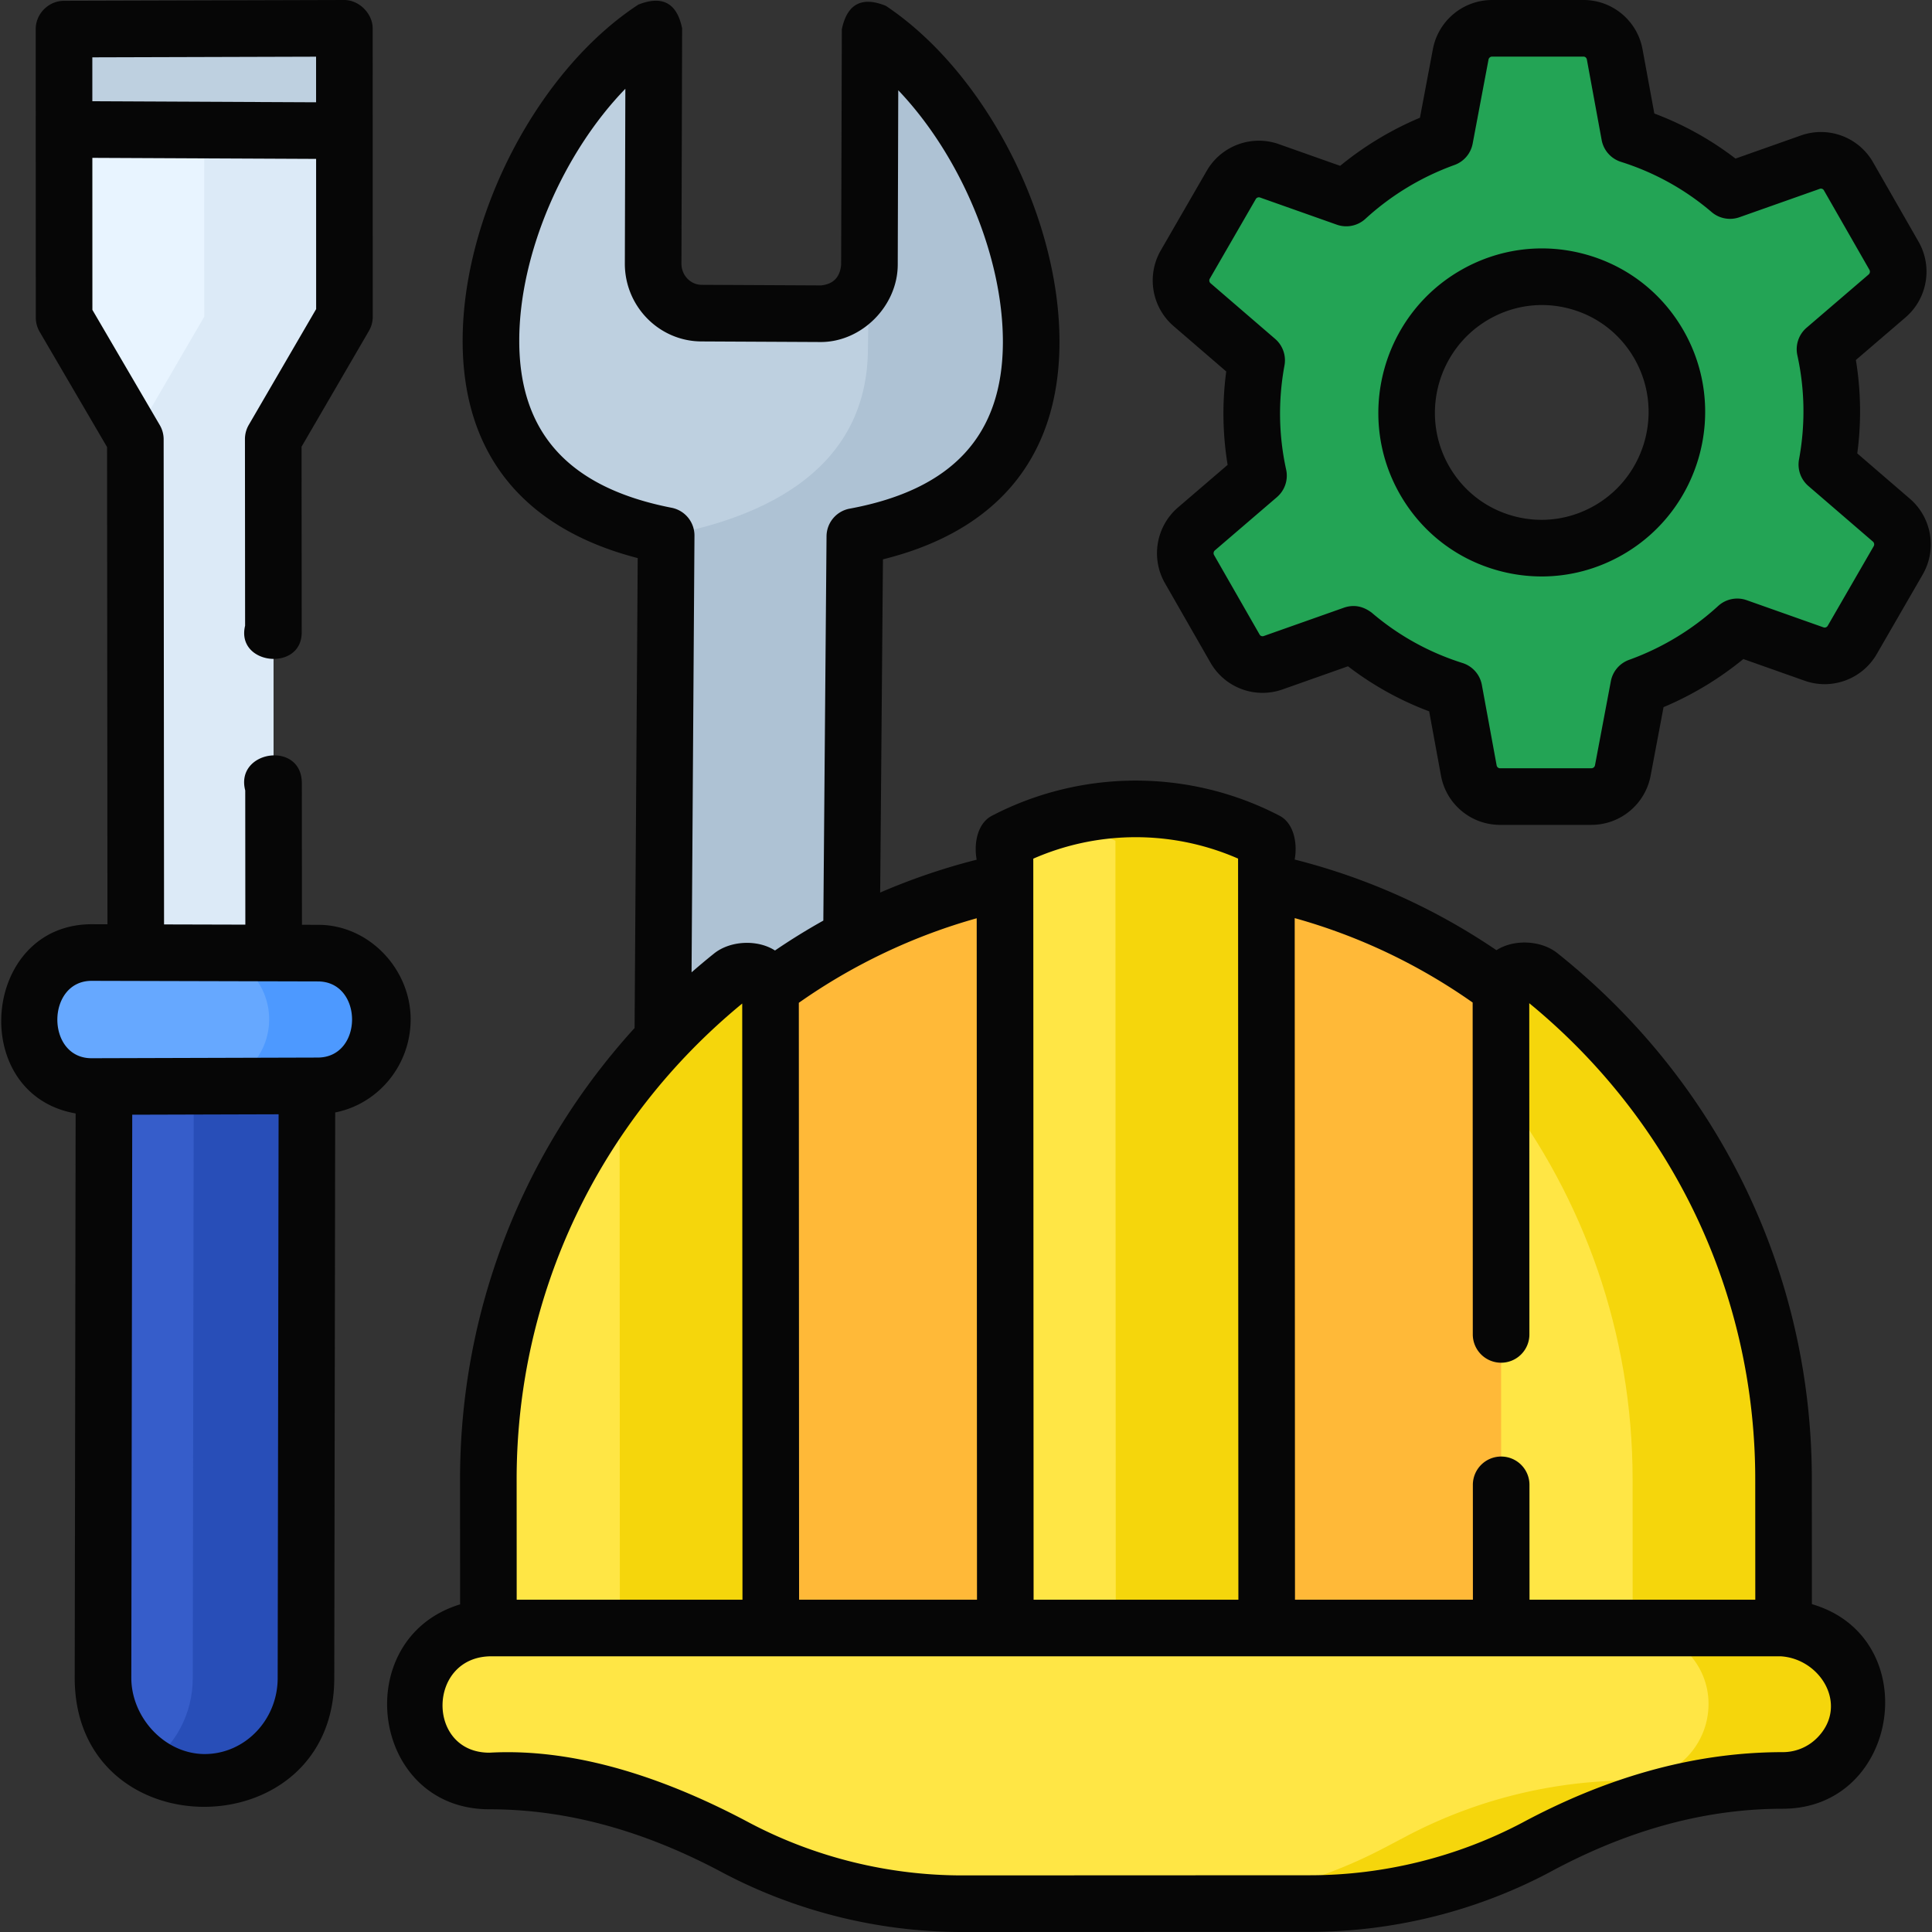 <svg xmlns="http://www.w3.org/2000/svg" version="1.1" xmlns:xlink="http://www.w3.org/1999/xlink" width="512" height="512" x="0" y="0" viewBox="0 0 512 512" style="enable-background:new 0 0 512 512" xml:space="preserve" class=""><rect x="0" y="0" width="512" height="512" fill="#333333" stroke="none"/><g><path fill="#23a455" d="m430.059 204.187 4.202-22.262a77.4 77.4 0 0 0 12.57-5.845 77.39 77.39 0 0 0 13.559-9.955l20.362 7.205c3.826 1.354 8.076-.223 10.115-3.752l12.169-21.063c2.039-3.529 1.287-8.008-1.79-10.659l-17.112-14.743a77.222 77.222 0 0 0-.49-30.569l16.439-14.106a8.494 8.494 0 0 0 1.843-10.659l-12.063-21.06a8.4 8.4 0 0 0-10.096-3.749l-21.295 7.528a76.463 76.463 0 0 0-26.641-14.757l-3.92-21.333a8.413 8.413 0 0 0-8.272-6.907l-24.232.003c-4.06.001-7.551 2.904-8.307 6.91l-4.202 22.262a77.4 77.4 0 0 0-12.57 5.845 77.39 77.39 0 0 0-13.559 9.955l-20.361-7.205c-3.826-1.354-8.077.223-10.115 3.752l-12.169 21.063c-2.039 3.529-1.287 8.008 1.79 10.659l17.112 14.743a77.222 77.222 0 0 0 .49 30.569l-16.439 14.106a8.494 8.494 0 0 0-1.843 10.659l12.063 21.06a8.4 8.4 0 0 0 10.096 3.749l21.295-7.528a76.471 76.471 0 0 0 26.641 14.757l3.92 21.333a8.413 8.413 0 0 0 8.272 6.907l24.232-.003c4.06-.001 7.551-2.905 8.306-6.91zm-52.543-76.909c-9.848-17.192-3.923-39.179 13.233-49.108s39.047-4.041 48.895 13.151 3.923 39.179-13.233 49.108-39.048 4.041-48.895-13.151z" opacity="1" data-original="#86db7b" class=""></path><path fill="#bed0e0" d="m225.656 447.005.885-304.834c27.22-5.044 46.643-20.068 46.734-51.374.087-29.883-17.465-66.192-42.683-83.011l-.181 62.336c-.021 7.225-5.789 13.053-12.883 13.017l-31.631-.158c-7.094-.035-12.828-5.921-12.807-13.146l.18-62.335c-25.315 16.566-43.077 52.698-43.164 82.581-.091 31.306 19.245 46.523 46.434 51.84l-.885 304.834c-.041 14.061 11.119 25.516 24.926 25.585 13.808.069 25.034-11.274 25.075-25.335z" opacity="1" data-original="#bed0e0"></path><path fill="#aec2d4" d="m230.592 7.787-.181 62.336c-.014 4.932-.39 18.726-.4 22.266-.091 31.306-26.249 44.488-53.469 49.532l-.885 304.834c-.005 1.53 1.017 4.867.759 6.322 2.727 11.018 12.502 19.205 24.167 19.263 13.807.069 25.033-11.274 25.073-25.335l.885-304.834c27.22-5.044 46.643-20.068 46.734-51.374.086-29.883-17.466-66.191-42.683-83.01z" opacity="1" data-original="#aec2d4"></path><path fill="#365dca" d="m27.555 287.915-.257 156.684c-.021 15.339 12.096 27.785 27.008 27.741 14.794-.043 26.761-12.37 26.781-27.588l.257-156.994z" opacity="1" data-original="#365dca"></path><path fill="#284eb8" d="m51.344 287.846-.257 156.906c-.013 9.535-4.716 17.933-11.864 22.888 4.309 2.982 9.5 4.717 15.083 4.7 14.794-.043 26.76-12.37 26.781-27.588l.257-156.994z" opacity="1" data-original="#284eb8"></path><path fill="#e8f4ff" d="m91.262 7.5.02 76.435-18.867 32.43.112 156.194-36.544-.096-.113-156.018-18.884-32.294-.02-76.434z" opacity="1" data-original="#e8f4ff"></path><path fill="#dceaf7" d="M91.282 83.935 91.262 7.5l-37.158.108.02 76.327-18.585 31.944.331.566.113 156.018 36.544.096-.112-156.194z" opacity="1" data-original="#dceaf7" class=""></path><path fill="#66a8ff" d="m24.279 287.94 59.954-.175c9.442-.028 17.095-7.924 17.092-17.636v-.003c-.003-9.713-7.659-17.564-17.102-17.537l-59.953-.158c-9.442.028-17.097 8.256-17.094 17.969v.003c.003 9.714 7.66 17.565 17.103 17.537z" opacity="1" data-original="#66a8ff" class=""></path><path fill="#4d99ff" d="m84.224 252.59-59.953-.158c-.447.001-.886.038-1.324.075l31.276.082c9.443-.028 17.099 7.824 17.102 17.537v.003c.003 9.713-7.65 17.609-17.092 17.636l-31.638.092a17.03 17.03 0 0 0 1.684.083l59.954-.175c9.442-.028 17.095-7.924 17.092-17.636v-.003c-.002-9.712-7.659-17.563-17.101-17.536z" opacity="1" data-original="#4d99ff"></path><path fill="#bed0e0" d="m91.262 7.5-74.296.217-.057 26.581 74.358.347z" opacity="1" data-original="#bed0e0"></path><path fill="#ffb938" d="M463.63 431.437H138.475l-.016-39.344c-.038-89.452 72.72-161.998 162.509-162.036 89.789-.038 162.608 72.447 162.646 161.899z" opacity="1" data-original="#ffb938" class=""></path><path fill="#ffe645" d="m335.689 431.437-.088-208.626a75.09 75.09 0 0 0-69.272.029l.088 208.597z" opacity="1" data-original="#ffe645" class=""></path><path fill="#f5d60c" d="M335.601 222.81a75.091 75.091 0 0 0-54.609-5.738 74.996 74.996 0 0 1 14.609 5.738l.088 208.626h40z" opacity="1" data-original="#f5d60c" class=""></path><path fill="#ffe645" d="m129.417 392.097.016 39.34h74.834l-.071-167.96c-.002-5.274-6.135-8.239-10.266-4.942-39.318 31.373-64.536 79.589-64.513 133.562z" opacity="1" data-original="#ffe645" class=""></path><path fill="#f5d60c" d="M204.197 263.477c-.002-5.274-6.135-8.239-10.266-4.942a172.828 172.828 0 0 0-29.723 30.413l.06 142.489h40z" opacity="1" data-original="#f5d60c" class=""></path><path fill="#ffe645" d="m397.768 263.396.071 168.041h74.834l-.017-39.484c-.023-53.973-25.281-102.168-64.626-133.507-4.135-3.294-10.265-.324-10.262 4.95z" opacity="1" data-original="#ffe645" class=""></path><path fill="#f5d60c" d="M472.656 391.952c-.023-53.973-25.281-102.168-64.626-133.507-4.134-3.293-10.264-.323-10.262 4.951l.011 25.437c21.863 28.678 34.861 64.412 34.877 103.12l.017 39.484h40z" opacity="1" data-original="#f5d60c" class=""></path><path fill="#ffe645" d="m406.854 489.699 5.888-3.1a128.267 128.267 0 0 1 59.697-14.763c11.469-.005 20.718-9.462 20.327-20.974-.374-11.011-9.819-19.429-20.877-19.425h-341.67c-11.059.005-20.496 8.575-20.861 19.586-.381 11.512 8.876 20.962 20.345 20.957a128.256 128.256 0 0 1 59.709 14.713l5.891 3.095a128.268 128.268 0 0 0 59.709 14.713l92.146-.039a128.269 128.269 0 0 0 59.696-14.763z" opacity="1" data-original="#ffe645" class=""></path><path fill="#f5d60c" d="M471.888 431.437h-40c11.059-.005 20.504 8.414 20.877 19.425.391 11.512-8.858 20.969-20.327 20.974a128.257 128.257 0 0 0-59.697 14.763l-5.888 3.1a128.254 128.254 0 0 1-59.697 14.763l-53.252.022c.369.003.737.017 1.106.016l92.146-.039a128.257 128.257 0 0 0 59.697-14.763l5.888-3.1a128.254 128.254 0 0 1 59.697-14.763c11.469-.005 20.718-9.462 20.327-20.974-.373-11.01-9.818-19.429-20.877-19.424z" opacity="1" data-original="#f5d60c" class=""></path><path fill="#23a455" d="m501.246 137.856-17.112-14.743a77.222 77.222 0 0 0-.49-30.569l16.439-14.106a8.494 8.494 0 0 0 1.843-10.659l-12.063-21.06a8.4 8.4 0 0 0-10.097-3.749l-21.295 7.528a76.471 76.471 0 0 0-26.641-14.757l-3.92-21.333a8.413 8.413 0 0 0-8.272-6.907l-24.232.003c-4.06 0-7.551 2.904-8.307 6.91l-.53 2.807c34.257 16.242 57.95 51.137 57.95 91.569 0 39.715-22.861 74.086-56.138 90.686l.867 4.717a8.413 8.413 0 0 0 8.272 6.907l24.232-.003c4.06-.001 7.551-2.904 8.307-6.91l4.202-22.262a77.4 77.4 0 0 0 12.57-5.845 77.39 77.39 0 0 0 13.559-9.955l20.362 7.205c3.826 1.354 8.076-.223 10.115-3.752l12.168-21.063c2.04-3.529 1.288-8.009-1.789-10.659z" opacity="1" data-original="#6dd45f" class=""></path><g fill="#060606"><path d="M419.895 67.335c-11.177-3.009-22.863-1.466-32.902 4.344-20.692 11.977-27.862 38.59-15.984 59.327 5.76 10.056 15.084 17.25 26.256 20.258a43.382 43.382 0 0 0 11.293 1.503c7.509 0 14.926-1.977 21.611-5.846 20.692-11.977 27.862-38.59 15.984-59.327-5.761-10.057-15.087-17.251-26.258-20.259zm2.759 66.603c-6.562 3.796-14.193 4.805-21.49 2.842-7.291-1.963-13.378-6.661-17.141-13.229-7.785-13.593-3.083-31.038 10.482-38.89 4.371-2.529 9.217-3.821 14.123-3.821 2.458 0 4.932.324 7.366.979 7.291 1.963 13.379 6.661 17.142 13.229 7.786 13.594 3.084 31.039-10.482 38.89z" fill="#060606" opacity="1" data-original="#060606" class=""></path><path d="m506.142 132.175-13.947-12.017a84.08 84.08 0 0 0-.368-24.753l13.141-11.276c5.814-4.989 7.273-13.433 3.468-20.078L496.371 42.99a15.9 15.9 0 0 0-19.104-7.092l-17.339 6.129a83.298 83.298 0 0 0-21.512-11.944l-3.129-17.03C433.899 5.488 427.318 0 419.642 0h-.004l-24.232.003c-7.659.002-14.252 5.478-15.675 13.019L376.3 31.198a86.02 86.02 0 0 0-21.146 12.749l-16.243-5.748c-7.228-2.556-15.267.414-19.113 7.07L307.63 66.332c-3.839 6.645-2.414 15.095 3.388 20.093l13.947 12.017a84.081 84.081 0 0 0 .369 24.753l-13.141 11.276c-5.814 4.989-7.273 13.433-3.468 20.078l12.063 21.06a15.899 15.899 0 0 0 19.105 7.093l17.339-6.129a83.331 83.331 0 0 0 21.512 11.944l3.129 17.032c1.39 7.563 7.972 13.051 15.649 13.051l24.232-.003c7.659-.002 14.251-5.478 15.675-13.02l3.43-18.176a86.069 86.069 0 0 0 21.146-12.749l16.246 5.748c7.228 2.558 15.267-.417 19.11-7.07l12.169-21.064c3.838-6.644 2.412-15.093-3.388-20.091zm-9.6 12.588-12.169 21.064a.94.94 0 0 1-1.119.433l-20.361-7.205a7.497 7.497 0 0 0-7.57 1.542 70.236 70.236 0 0 1-23.601 14.271 7.498 7.498 0 0 0-4.831 5.666l-4.201 22.262a.968.968 0 0 1-.938.801l-24.23.003a.92.92 0 0 1-.896-.763l-3.919-21.333a7.504 7.504 0 0 0-5.119-5.797c-8.887-2.805-16.972-7.283-24.029-13.309-2.335-1.782-4.791-2.238-7.37-1.367l-21.296 7.527a.895.895 0 0 1-1.088-.405l-12.063-21.06a.988.988 0 0 1 .219-1.24l16.438-14.106a7.5 7.5 0 0 0 2.442-7.299c-1.995-9.092-2.143-18.378-.441-27.601a7.5 7.5 0 0 0-2.479-7.043l-17.112-14.743a.972.972 0 0 1-.19-1.226l12.168-21.063a.945.945 0 0 1 1.12-.434l20.361 7.205A7.505 7.505 0 0 0 361.839 58a70.152 70.152 0 0 1 23.598-14.27 7.5 7.5 0 0 0 4.832-5.666l4.202-22.263a.967.967 0 0 1 .938-.801h24.232c.437 0 .812.32.893.763l3.92 21.333a7.504 7.504 0 0 0 5.119 5.797c8.889 2.806 16.974 7.283 24.029 13.309a7.505 7.505 0 0 0 7.37 1.367l21.296-7.528a.895.895 0 0 1 1.088.406l12.063 21.06a.988.988 0 0 1-.219 1.24l-16.438 14.106a7.5 7.5 0 0 0-2.442 7.299c1.994 9.09 2.143 18.376.44 27.601a7.5 7.5 0 0 0 2.479 7.043l17.112 14.743a.974.974 0 0 1 .191 1.224zM108.825 270.125c-.004-13.321-11.059-25.096-24.582-25.035l-4.222-.011-.031-37.511c-.011-11.391-17.777-8.705-14.998 1.916l.029 35.556-21.544-.057-.107-128.544a7.502 7.502 0 0 0-1.025-3.78l-17.86-30.541-.01-40.285 59.296.276.01 39.802-17.849 30.682a7.492 7.492 0 0 0-1.018 3.777l.041 49.448c-2.51 10.437 15.011 12.282 15.001 1.765l-.04-49.198 17.848-30.68a7.5 7.5 0 0 0 1.018-3.773l-.02-76.434C98.762 3.63 95.19 0 91.24 0L16.944.217C12.877.228 9.473 3.631 9.466 7.7l.02 76.453a7.5 7.5 0 0 0 1.025 3.784l17.861 30.543.105 126.463-4.228-.011c-29.201.084-32.922 45.132-4.206 50.14l-.244 149.515c-.065 45.798 68.726 45.449 68.788.177l.245-149.955c11.371-2.227 19.997-12.456 19.993-24.684zM24.471 26.833l-.003-11.638 59.295-.174.003 12.088zm29.813 438.008c-10.687 0-19.5-9.759-19.485-20.229l.244-149.202 38.788-.113-.244 149.446c-.015 11.05-8.675 20.067-19.303 20.098zm29.927-184.575-59.954.175c-12.129 0-12.024-20.474-.006-20.508l59.994.157c12.035 0 12.121 20.14-.034 20.176z" fill="#060606" opacity="1" data-original="#060606" class=""></path><path d="m480.17 425.11-.015-33.161c-.022-54.444-24.608-105.242-67.452-139.369-4.278-3.409-11.498-3.755-16.131-.77-16.367-11.112-34.3-19.174-53.47-24.023.756-4.024-.059-9.561-4.044-11.632-23.86-12.396-52.345-12.386-76.193.032-3.984 2.074-4.794 7.618-4.034 11.642a168.718 168.718 0 0 0-25.576 8.709l.735-88.306c30.558-7.579 46.697-27.323 46.784-57.414.097-33.33-19.688-71.709-46.021-89.271-6.366-2.577-10.253-.505-11.661 6.218l-.182 62.336c-.274 3.353-2.056 5.199-5.346 5.539l-31.631-.158c-2.956-.015-5.353-2.537-5.344-5.624l.181-62.337c-1.363-6.719-5.231-8.818-11.606-6.297-26.445 17.306-46.461 55.497-46.558 88.835-.087 30.064 15.919 49.956 46.395 57.842l-.829 124.535c-29.682 32.617-46.274 74.911-46.255 119.663l.014 33.077c-29.574 9.029-23.855 54.303 7.762 54.303 22.122 0 42.809 6.577 62.12 16.947C211.204 506.615 233.038 512 254.957 512h.057l92.146-.039c21.94-.01 43.79-5.413 63.188-15.626 19.293-10.489 39.968-16.991 62.094-17 31.187-.012 37.794-45.443 7.728-54.225zm-89.901-159.431.037 87.957a7.5 7.5 0 0 0 7.5 7.497h.003a7.5 7.5 0 0 0 7.497-7.503l-.037-87.772c38.071 31.244 59.866 77.061 59.887 126.098l.015 31.981h-59.834l-.014-30.441a7.5 7.5 0 0 0-7.5-7.497h-.003a7.5 7.5 0 0 0-7.497 7.503l.013 30.436h-47.15l-.076-180.63c16.906 4.718 32.719 12.22 47.159 22.371zm-62.166-38.145.083 196.402h-54.271l-.083-196.38a67.645 67.645 0 0 1 54.271-.022zm-69.189 196.403h-47.149l-.067-158.183c14.276-10.054 30.329-17.697 47.14-22.405zM137.607 90.103c.067-23.083 11.735-49.681 28.117-66.575l-.134 46.287c-.033 11.341 9.06 20.612 20.27 20.668l31.631.158c10.934 0 20.389-9.588 20.42-20.496l.135-46.232c16.285 17.063 27.797 43.778 27.729 66.863-.071 24.572-13.352 38.972-40.601 44.021a7.5 7.5 0 0 0-6.134 7.312l-.848 101.858a169.963 169.963 0 0 0-12.81 7.924c-4.633-2.981-11.855-2.631-16.129.783a183.147 183.147 0 0 0-5.982 5.008l.77-115.71a7.5 7.5 0 0 0-6.061-7.41c-27.239-5.328-40.445-19.87-40.373-44.459zm59.09 175.842.067 157.991H136.93l-.014-31.843c-.019-49.036 21.736-94.872 59.781-126.148zm285 194.464a12.78 12.78 0 0 1-9.262 3.926c-24.525.01-47.634 7.212-69.076 18.727-17.253 9.085-36.688 13.892-56.205 13.899l-92.146.039h-.051c-19.497-.001-38.92-4.79-56.167-13.853-20.775-11.11-45.11-20.001-69.097-18.668-16.805 0-16.478-25.536.524-25.543h341.672c10.574.631 18.065 12.927 9.808 21.473z" fill="#060606" opacity="1" data-original="#060606" class=""></path></g></g></svg>